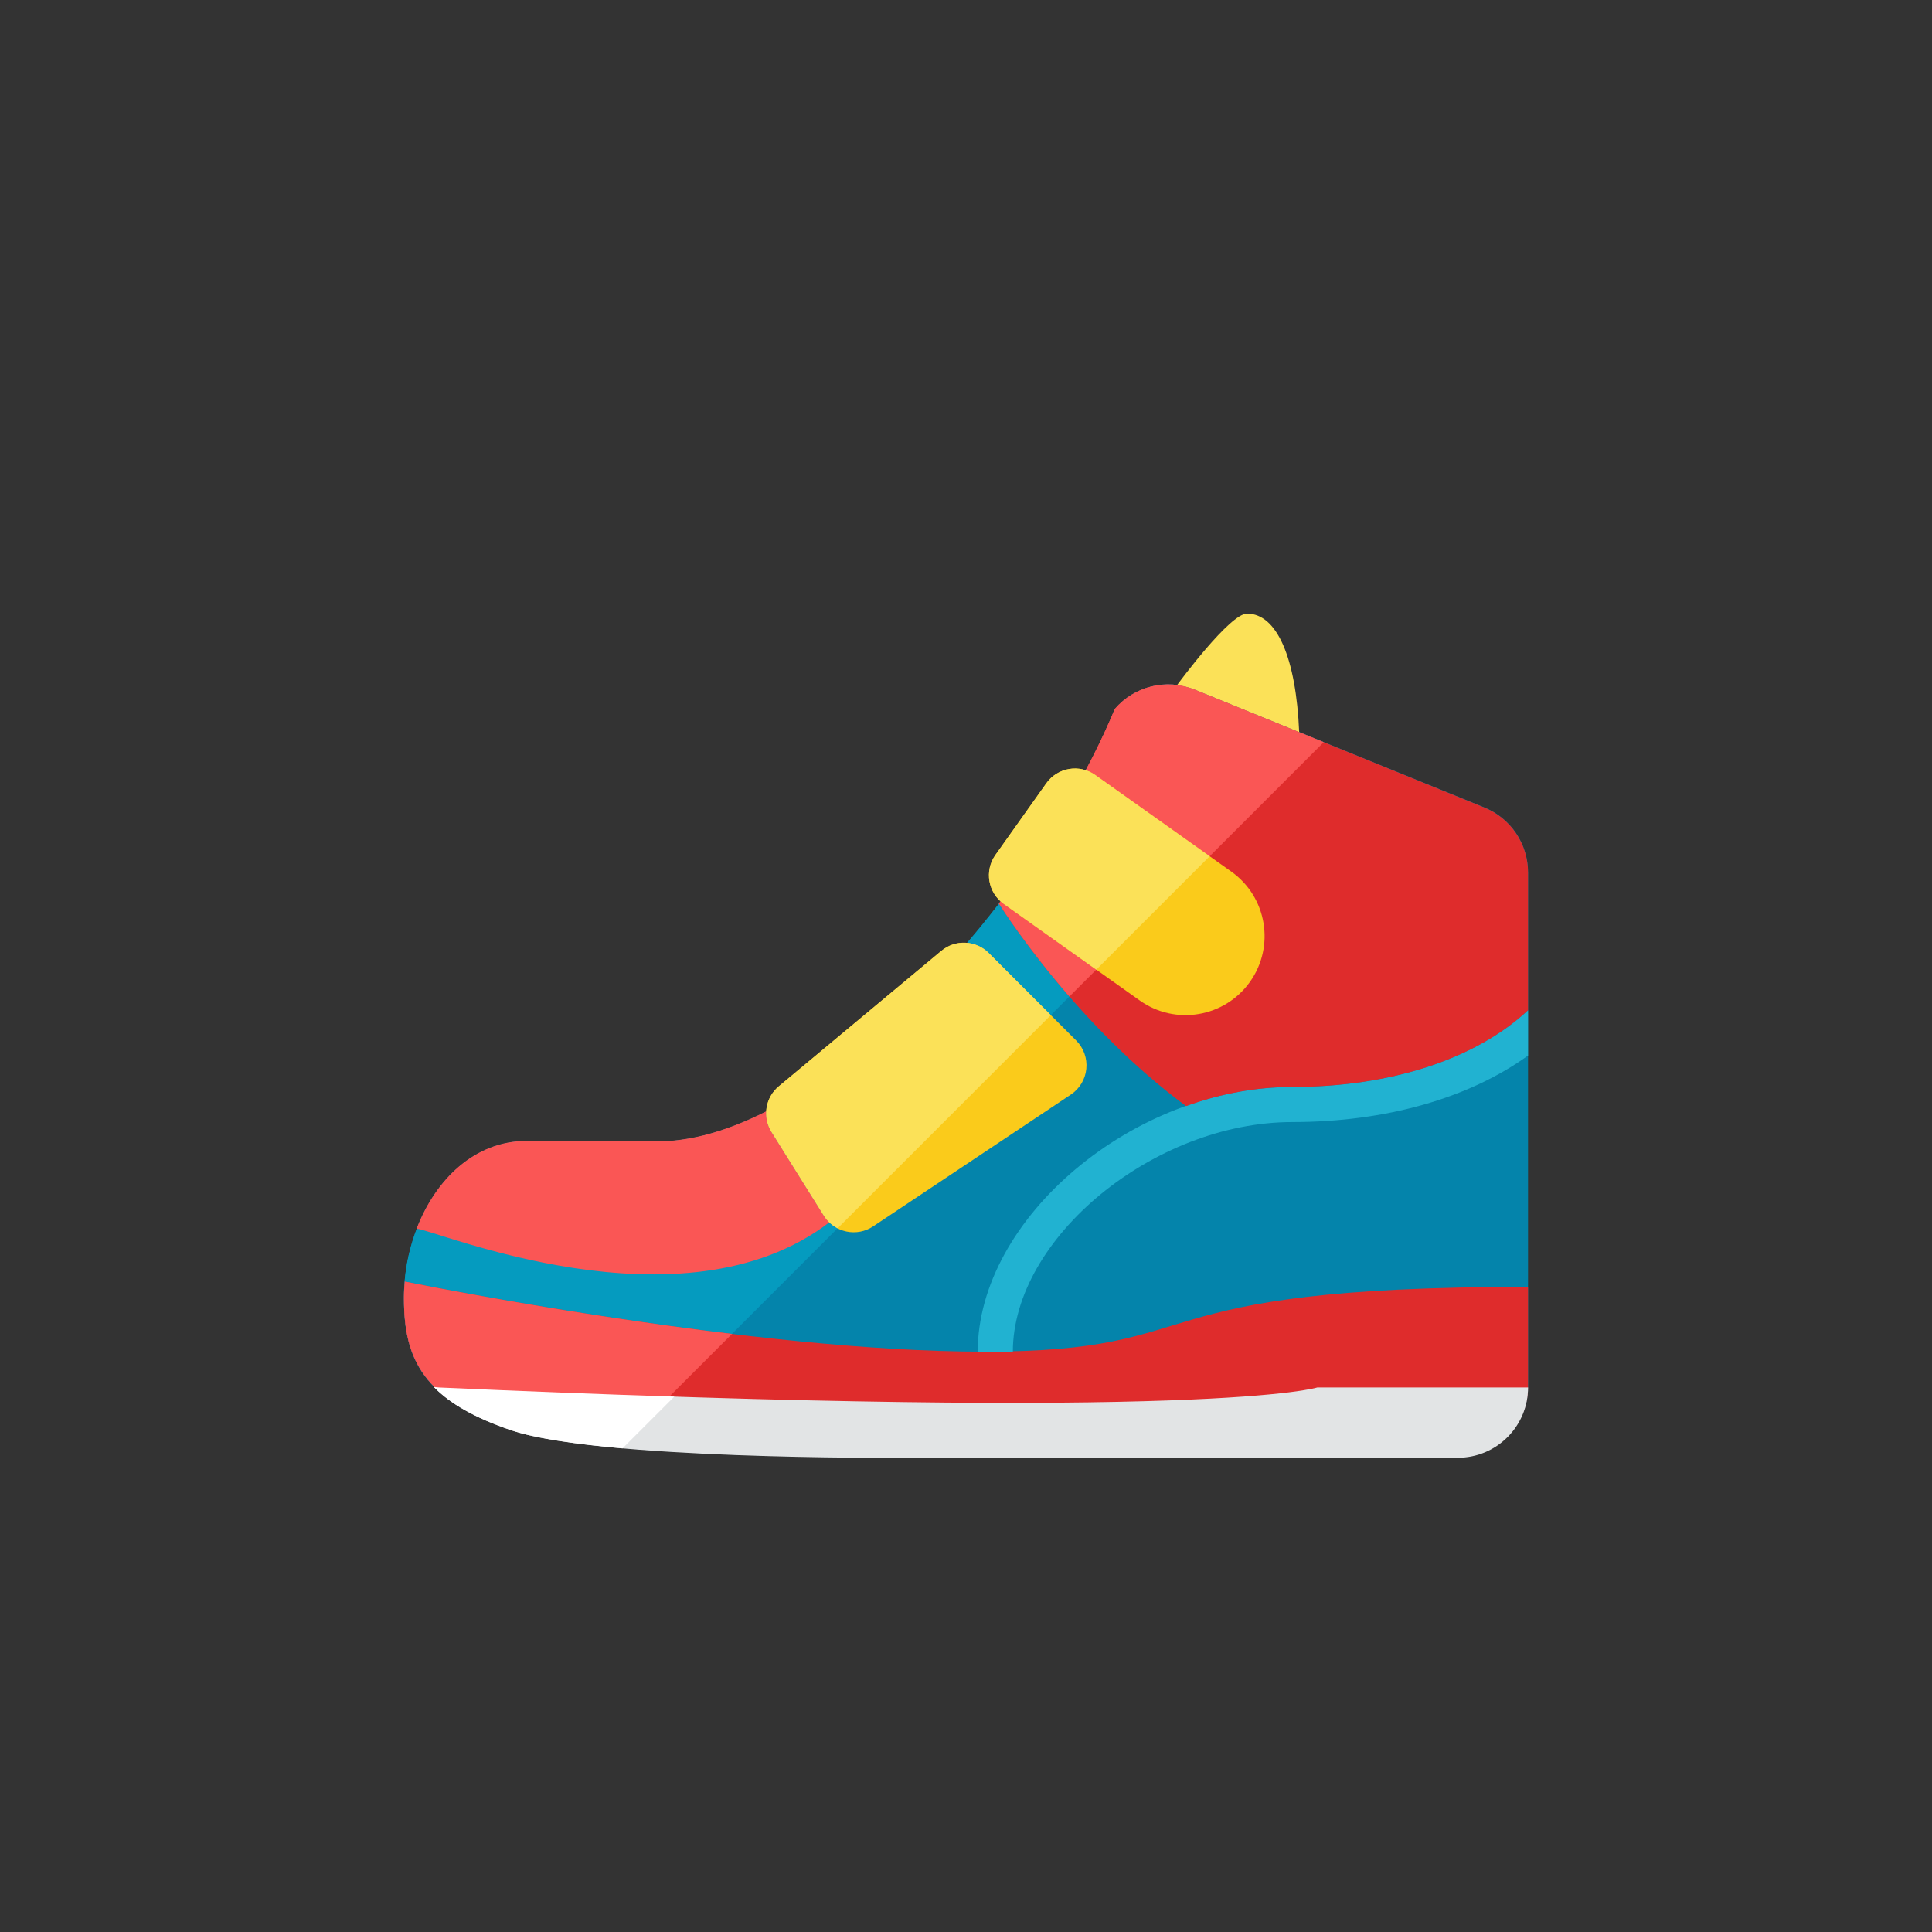 <?xml version="1.0" ?><!DOCTYPE svg  PUBLIC '-//W3C//DTD SVG 1.0//EN'  'http://www.w3.org/TR/2001/REC-SVG-20010904/DTD/svg10.dtd'><svg height="110px" style="enable-background:new 0 0 110 110;" version="1.0" viewBox="0 0 110 110" width="110px" xml:space="preserve" xmlns="http://www.w3.org/2000/svg" xmlns:xlink="http://www.w3.org/1999/xlink"><rect x="0" y="0" width="110" height="110" fill="#333333" stroke="none"/><g id="Multicolor"><g><g><path d="M84.486,45.962L68,39.254c-1.59-0.636-3.408-0.189-4.522,1.111     c-4.506,10.943-17.358,25.359-26.793,24.603H30c-4.283,0-7,4.577-7,8.86v0.14c0,3.44,1.137,5.752,6.089,7.435     C34.063,83.093,51,82.968,51,82.968h32c2.209,0,4-1.791,4-4v-4v-24v-1.292C87,48.04,86.005,46.57,84.486,45.962z" style="fill:#0484AB;"/></g><g><path d="M68,39.254c-1.59-0.636-3.408-0.189-4.522,1.111c-4.506,10.943-17.358,25.359-26.793,24.603H30     c-4.283,0-7,4.577-7,8.86v0.14c0,3.44,1.137,5.752,6.089,7.435c1.35,0.458,3.583,0.783,6.118,1.013L75.37,42.253L68,39.254z" style="fill:#059BBF;"/></g><g><path d="M87,73.27c-23,0-17.5,3.688-31,3.688c-13.121,0-31.905-3.777-32.95-3.99     c-0.031,0.276-0.05,0.558-0.05,0.85v0.14c0,3.44,1.137,5.752,6.089,7.435C34.063,83.083,51,82.958,51,82.958h32     c2.209,0,4-1.791,4-4V73.27z" style="fill:#DF2C2C;"/></g><g><path d="M87,78.998c0,2.21-1.79,4-4,4H51c0,0-16.94,0.12-21.91-1.57c-2.06-0.7-3.46-1.51-4.39-2.46     c0.1,0.01,0.199,0.026,0.3,0.03c44,1.97,50,0,50,0H87z" style="fill:#E2E4E5;"/></g><g><path d="M23.051,72.968c-0.031,0.276-0.05,0.558-0.05,0.85v0.14c0,3.44,1.137,5.752,6.089,7.435     c1.351,0.459,3.589,0.784,6.128,1.014l6.459-6.458C32.219,74.813,23.743,73.109,23.051,72.968z" style="fill:#FA5655;"/></g><g><path d="M55.667,76.968h2c0-6.48,8.032-13.083,15.917-13.083c5.325,0,10.071-1.369,13.417-3.788v-2.58     c-2.97,2.773-7.819,4.368-13.417,4.368C64.542,61.885,55.667,69.356,55.667,76.968z" style="fill:#21B2D1;"/></g><g><path d="M44.341,61.851c-0.768,0.64-0.945,1.749-0.416,2.596l2.984,4.774     c0.287,0.458,0.746,0.781,1.275,0.895s1.081,0.009,1.53-0.291l11.256-7.504c0.499-0.332,0.822-0.871,0.881-1.467     c0.059-0.596-0.152-1.188-0.576-1.611l-4.983-4.983c-0.731-0.731-1.9-0.784-2.695-0.122L44.341,61.851z" style="fill:#FACB1B;"/></g><g><path d="M87,49.676v7.84c-2.97,2.78-7.82,4.37-13.42,4.37c-2.06,0-4.11,0.39-6.05,1.09     c-6.14-4.53-10.24-10.87-10.66-11.53c2.81-3.63,5.14-7.54,6.6-11.08c1.12-1.3,2.94-1.75,4.53-1.11l16.48,6.71     C86,46.566,87,48.046,87,49.676z" style="fill:#DF2C2C;"/></g><g><path d="M46.909,69.222l-2.984-4.774c-0.227-0.364-0.317-0.775-0.293-1.178     c-2.407,1.221-4.778,1.865-6.963,1.688h-6.68c-2.98,0-5.2,2.21-6.27,5c0.931,0,15.081,6.087,23.503-0.365     C47.105,69.482,46.996,69.361,46.909,69.222z" style="fill:#FA5655;"/></g><g><path d="M56.292,54.26c-0.731-0.731-1.9-0.785-2.695-0.122l-9.257,7.713     c-0.768,0.64-0.945,1.749-0.416,2.597l2.984,4.774c0.192,0.308,0.467,0.547,0.784,0.71l12.136-12.136L56.292,54.26z" style="fill:#FBE158;"/></g><g><path d="M68,39.256l5.97,2.431c-0.18-4.229-1.262-6.75-2.97-6.75c-0.974,0-3.835,3.869-3.986,4.074     C67.347,39.054,67.679,39.127,68,39.256z" style="fill:#FBE158;"/></g><g><path d="M68,39.256c-1.59-0.64-3.41-0.19-4.53,1.11c-1.46,3.54-3.79,7.45-6.6,11.08     c0.24,0.377,1.682,2.606,4.016,5.292l14.482-14.481L68,39.256z" style="fill:#FA5655;"/></g><g><path d="M25,78.998c-0.1-0.005-0.2-0.021-0.3-0.03c0.93,0.95,2.33,1.76,4.39,2.46     c1.391,0.473,3.722,0.804,6.355,1.036l2.946-2.946C34.367,79.388,29.935,79.219,25,78.998z" style="fill:#FFFFFF;"/></g><g><path d="M71.169,55.901c-1.439,2.026-4.248,2.503-6.274,1.064l-7.746-5.5     c-0.901-0.64-1.112-1.888-0.473-2.789l2.895-4.077c0.64-0.901,1.888-1.112,2.789-0.473l7.746,5.5     C72.132,51.065,72.608,53.875,71.169,55.901z" style="fill:#FACB1B;"/></g><g><path d="M62.36,44.126c-0.901-0.64-2.149-0.428-2.789,0.473l-2.895,4.077     c-0.64,0.9-0.428,2.149,0.473,2.789l5.269,3.742l6.455-6.455L62.36,44.126z" style="fill:#FBE158;"/></g></g></g></svg>